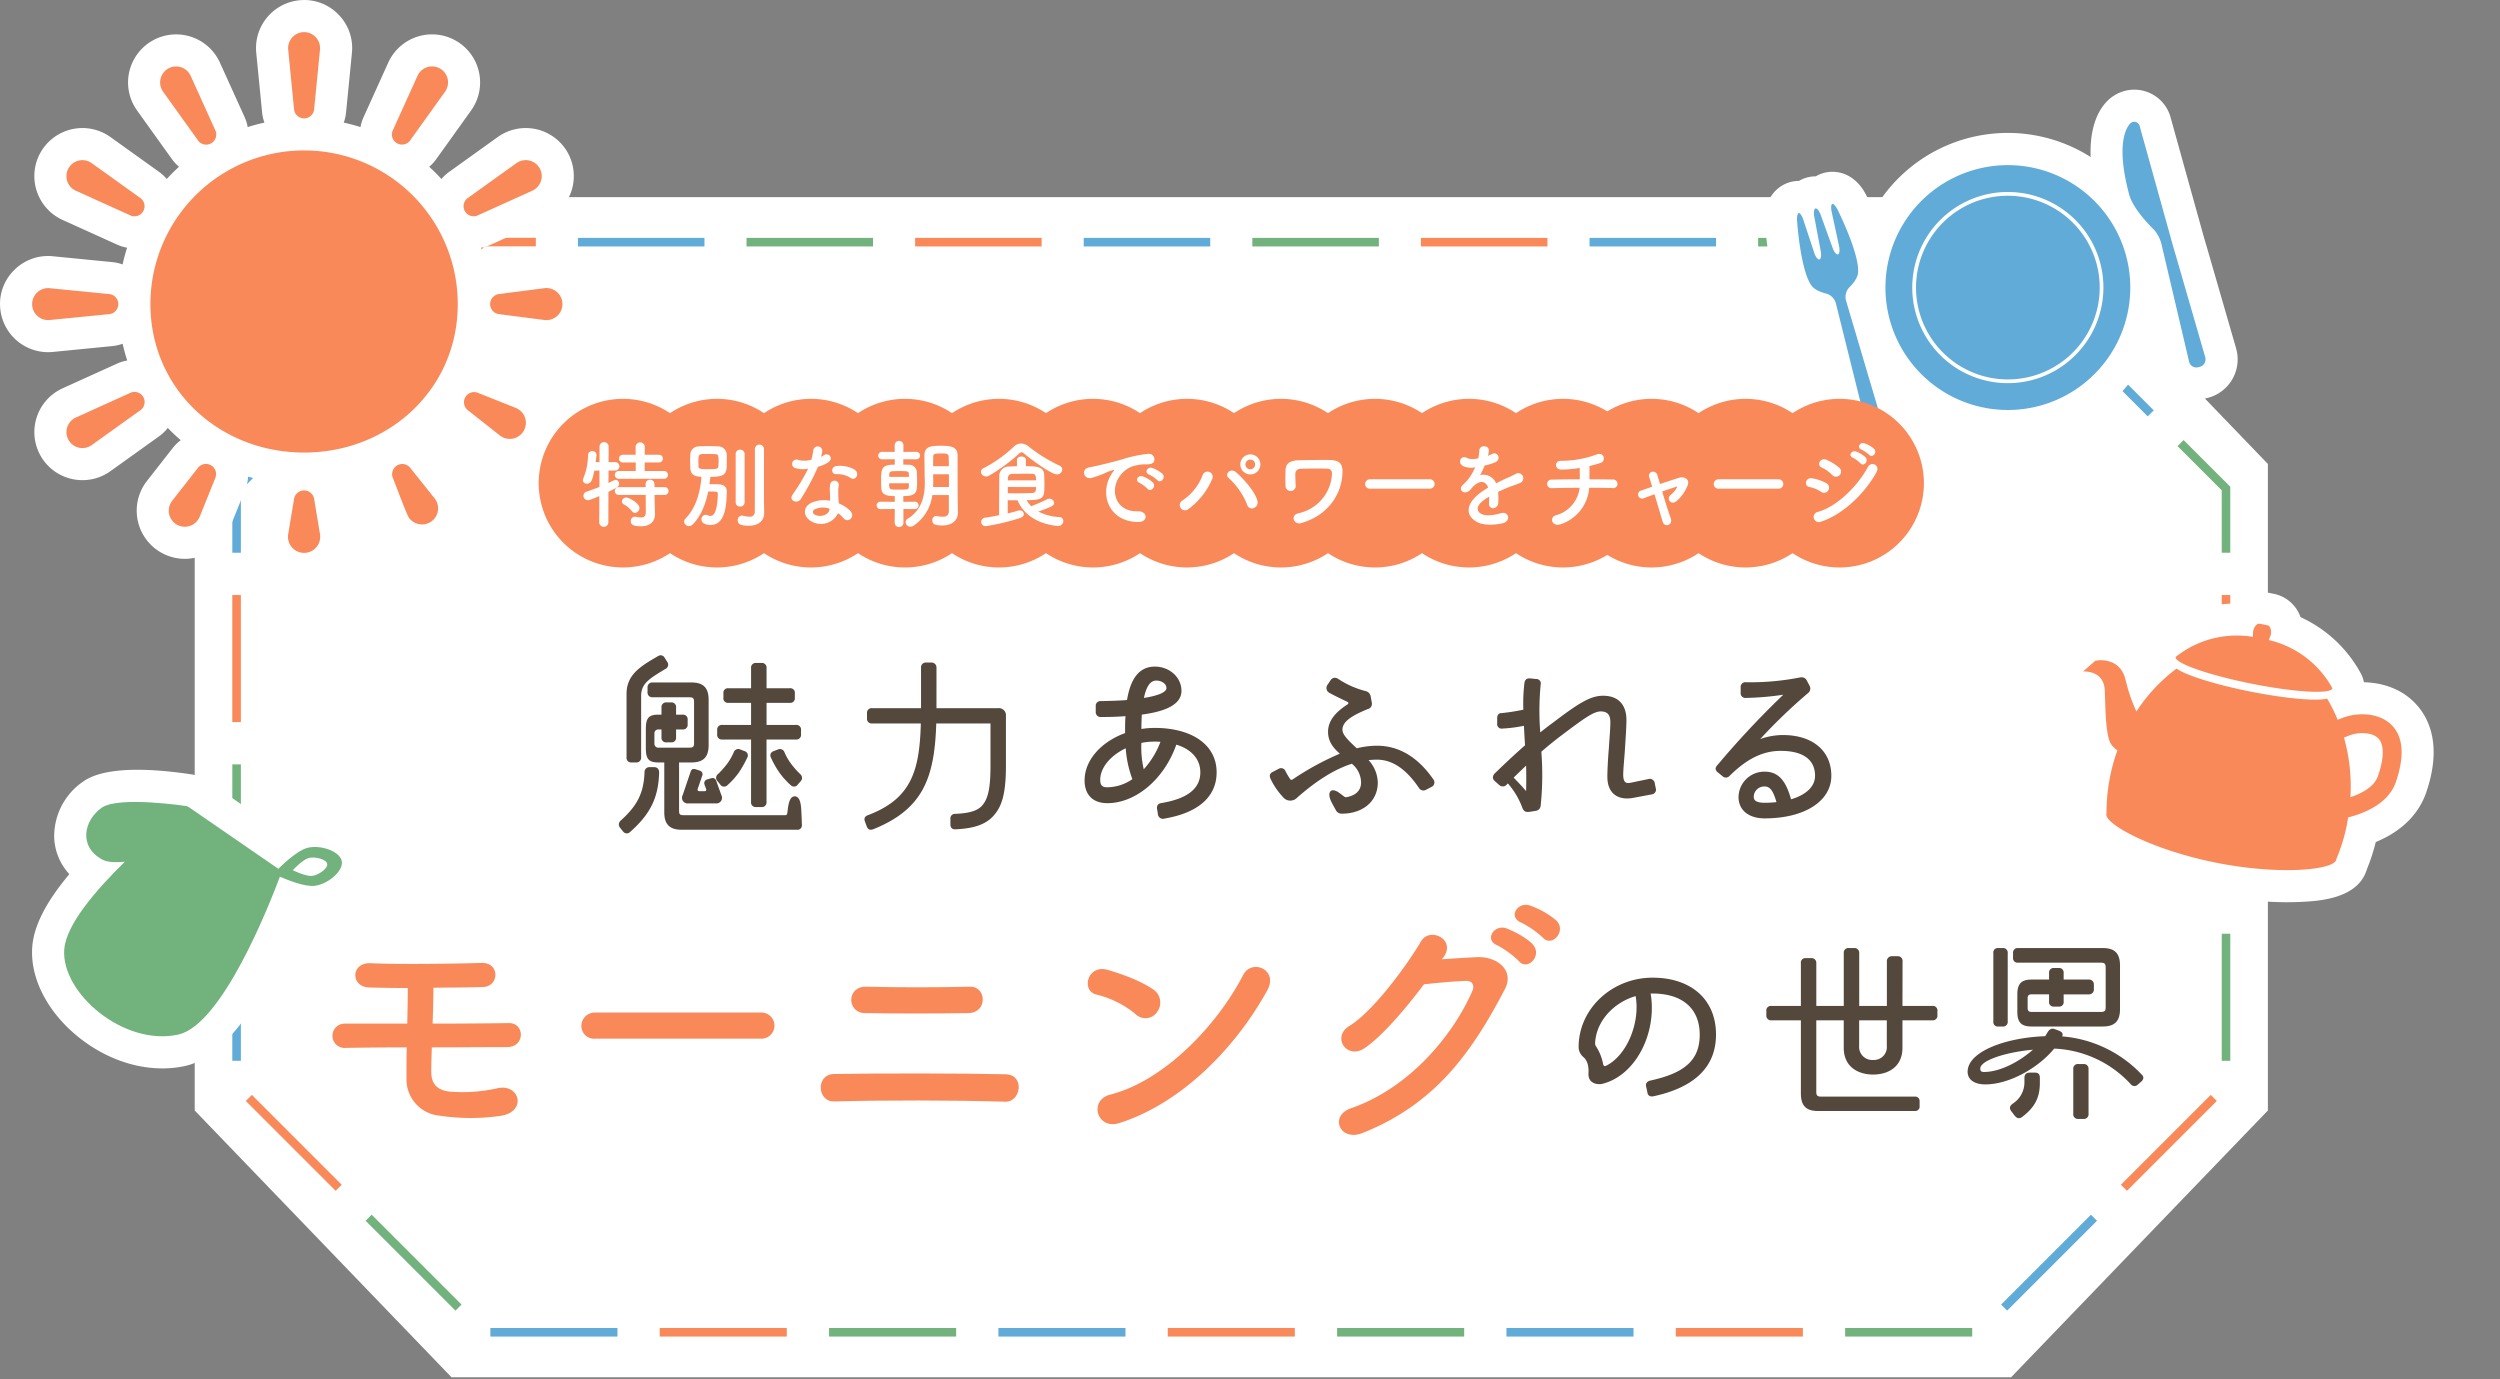 <svg id="top_title" xmlns="http://www.w3.org/2000/svg" xmlns:xlink="http://www.w3.org/1999/xlink" width="678" height="374" viewBox="0 0 678 374">
  <rect x="0" y="0" width="678" height="374" fill="#808080" stroke="none"/>
  <defs>
    <clipPath id="clip-path">
      <rect id="Rectangle_6175" data-name="Rectangle 6175" width="678" height="374" fill="#fff" stroke="#707070" stroke-width="1"/>
    </clipPath>
    <clipPath id="clip-path-2">
      <rect id="Rectangle_6173" data-name="Rectangle 6173" width="660" height="373.52" fill="none"/>
    </clipPath>
  </defs>
  <g id="Mask_Group_2134" data-name="Mask Group 2134" clip-path="url(#clip-path)">
    <path id="Path_27386" data-name="Path 27386" d="M115.121,46.04,45.471,118.4V293.738l69.65,72.355H538.065l69.65-72.355V118.4L538.065,46.04Z" transform="translate(7.335 7.427)" fill="#fff"/>
    <path id="Path_27387" data-name="Path 27387" d="M523.089,133.383h-2.323V116.444l-11.978-11.977,1.643-1.642,12.657,12.657Z" transform="translate(81.764 16.526)" fill="#72b27c"/>
    <rect id="Rectangle_6144" data-name="Rectangle 6144" width="34.31" height="2.322" transform="translate(83.748 111.282) rotate(-45)" fill="#72b27c"/>
    <rect id="Rectangle_6145" data-name="Rectangle 6145" width="2.322" height="34.31" transform="translate(558.205 88.662) rotate(-45)" fill="#61abd8"/>
    <path id="Path_27388" data-name="Path 27388" d="M477.81,71.658,464.028,57.875H450.17V55.553h14.82l14.463,14.463Z" transform="translate(72.361 8.93)" fill="#f98958"/>
    <path id="Path_27389" data-name="Path 27389" d="M101.611,71.658l-1.642-1.642,14.463-14.463h14.818v2.323H115.394Z" transform="translate(16.069 8.93)" fill="#f98958"/>
    <rect id="Rectangle_6146" data-name="Rectangle 6146" width="34.31" height="2.323" transform="translate(476.806 64.515)" fill="#72b27c"/>
    <rect id="Rectangle_6147" data-name="Rectangle 6147" width="34.31" height="2.323" transform="translate(431.082 64.515)" fill="#61abd8"/>
    <rect id="Rectangle_6148" data-name="Rectangle 6148" width="34.31" height="2.323" transform="translate(385.357 64.515)" fill="#f98958"/>
    <rect id="Rectangle_6149" data-name="Rectangle 6149" width="34.31" height="2.323" transform="translate(339.633 64.515)" fill="#72b27c"/>
    <rect id="Rectangle_6150" data-name="Rectangle 6150" width="34.31" height="2.323" transform="translate(293.908 64.515)" fill="#61abd8"/>
    <rect id="Rectangle_6151" data-name="Rectangle 6151" width="34.31" height="2.323" transform="translate(248.185 64.515)" fill="#f98958"/>
    <rect id="Rectangle_6152" data-name="Rectangle 6152" width="34.31" height="2.323" transform="translate(202.46 64.515)" fill="#72b27c"/>
    <rect id="Rectangle_6153" data-name="Rectangle 6153" width="34.31" height="2.323" transform="translate(156.737 64.515)" fill="#61abd8"/>
    <path id="Path_27390" data-name="Path 27390" d="M56.574,133.383H54.251v-17.9l12.658-12.657,1.642,1.642L56.574,116.444Z" transform="translate(8.752 16.526)" fill="#61abd8"/>
    <rect id="Rectangle_6154" data-name="Rectangle 6154" width="34.463" height="2.323" transform="translate(500.4 360.151)" fill="#72b27c"/>
    <rect id="Rectangle_6155" data-name="Rectangle 6155" width="34.462" height="2.323" transform="translate(454.474 360.151)" fill="#f98958"/>
    <rect id="Rectangle_6156" data-name="Rectangle 6156" width="34.462" height="2.323" transform="translate(408.547 360.151)" fill="#61abd8"/>
    <rect id="Rectangle_6157" data-name="Rectangle 6157" width="34.462" height="2.323" transform="translate(362.622 360.151)" fill="#72b27c"/>
    <rect id="Rectangle_6158" data-name="Rectangle 6158" width="34.462" height="2.323" transform="translate(316.696 360.151)" fill="#f98958"/>
    <rect id="Rectangle_6159" data-name="Rectangle 6159" width="34.462" height="2.323" transform="translate(270.769 360.151)" fill="#61abd8"/>
    <rect id="Rectangle_6160" data-name="Rectangle 6160" width="34.462" height="2.323" transform="translate(224.842 360.151)" fill="#72b27c"/>
    <rect id="Rectangle_6161" data-name="Rectangle 6161" width="34.462" height="2.323" transform="translate(178.915 360.151)" fill="#f98958"/>
    <rect id="Rectangle_6162" data-name="Rectangle 6162" width="34.462" height="2.323" transform="translate(132.989 360.151)" fill="#61abd8"/>
    <rect id="Rectangle_6163" data-name="Rectangle 6163" width="34.462" height="2.322" transform="matrix(0.707, -0.707, 0.707, 0.707, 542.693, 353.794)" fill="#61abd8"/>
    <rect id="Rectangle_6164" data-name="Rectangle 6164" width="2.322" height="34.462" transform="translate(99.153 331.068) rotate(-45)" fill="#72b27c"/>
    <rect id="Rectangle_6165" data-name="Rectangle 6165" width="34.462" height="2.322" transform="translate(575.184 321.303) rotate(-45)" fill="#f98958"/>
    <rect id="Rectangle_6166" data-name="Rectangle 6166" width="2.322" height="34.462" transform="translate(66.662 298.577) rotate(-45)" fill="#f98958"/>
    <rect id="Rectangle_6167" data-name="Rectangle 6167" width="2.323" height="34.462" transform="translate(602.531 253.226)" fill="#72b27c"/>
    <rect id="Rectangle_6168" data-name="Rectangle 6168" width="2.323" height="34.462" transform="translate(63.003 253.226)" fill="#61abd8"/>
    <rect id="Rectangle_6169" data-name="Rectangle 6169" width="2.323" height="34.462" transform="translate(602.531 207.3)" fill="#61abd8"/>
    <rect id="Rectangle_6170" data-name="Rectangle 6170" width="2.323" height="34.462" transform="translate(63.003 207.3)" fill="#72b27c"/>
    <rect id="Rectangle_6171" data-name="Rectangle 6171" width="2.323" height="34.462" transform="translate(602.531 161.374)" fill="#f98958"/>
    <rect id="Rectangle_6172" data-name="Rectangle 6172" width="2.323" height="34.462" transform="translate(63.003 161.374)" fill="#f98958"/>
    <g id="Group_6168" data-name="Group 6168">
      <g id="Group_6167" data-name="Group 6167" clip-path="url(#clip-path-2)">
        <path id="Path_27391" data-name="Path 27391" d="M154.174,183.441c.872,0,1.4.582,1.337,1.627-.233,6.686-2.383,11.1-7.848,15.928a1.328,1.328,0,0,1-.93.407,1.306,1.306,0,0,1-1.046-.582l-.757-.931a1.544,1.544,0,0,1-.348-.929,1.507,1.507,0,0,1,.523-1.047c4.534-4.07,6.219-7.5,6.452-13.08a1.313,1.313,0,0,1,1.4-1.4Zm-6.161-1.278a1.242,1.242,0,0,1-1.338-1.4V163.56c0-5.232,3.838-7.5,8.43-10.173a1.737,1.737,0,0,1,.814-.29,1.258,1.258,0,0,1,1.105.7l.7,1.1a1.287,1.287,0,0,1-.524,1.919c-4.36,2.615-6.568,3.952-6.568,7.324v16.625a1.285,1.285,0,0,1-1.4,1.4Zm46.214,16.974a1.181,1.181,0,0,1-1.337,1.279H161.673c-3.313,0-4.766-1.453-4.766-4.767V182.163h-1.629c-2.789,0-3.371-1.163-3.371-3.954v-5.057c0-2.789.582-3.952,3.371-3.952h.872V167.28a1.258,1.258,0,0,1,1.4-1.4h1.22a1.241,1.241,0,0,1,1.337,1.4V169.2h1.8a1.242,1.242,0,0,1,1.338,1.4v1.22a1.242,1.242,0,0,1-1.338,1.4h-1.8v2.151a1.2,1.2,0,0,1-1.337,1.337h-1.22a1.217,1.217,0,0,1-1.4-1.337V173.21h-.872a1.042,1.042,0,0,0-1.046,1.046v2.85a1.042,1.042,0,0,0,1.046,1.046h8.371c1.105,0,1.337-.232,1.337-1.337V165.769c0-1.046-.29-1.279-1.337-1.279h-9.882a1.283,1.283,0,0,1-1.4-1.4v-1.22a1.284,1.284,0,0,1,1.4-1.4H164.23c3.314,0,4.709,1.453,4.709,4.766V177.4c0,3.314-1.4,4.767-4.709,4.767h-3.313v12.962c0,1.105.174,1.337,1.279,1.337h27.554c.29,0,.464-.232.522-.582l.117-.93c.29-2.383.814-3.6,1.918-3.6s1.627,1.337,1.745,3.6c.115,1.918.174,3.894.174,4.186m-26.391-10.929a1.055,1.055,0,0,1,.756-1.453l.988-.29a1.033,1.033,0,0,1,1.4.638l1.4,3.894a1.536,1.536,0,0,1-1.569,2.267h-7.324A1.536,1.536,0,0,1,161.905,191l2.152-6.335c.232-.7.7-.872,1.394-.64l1.047.348a1.008,1.008,0,0,1,.7,1.4l-1.221,3.545c-.116.407.058.64.465.64h1.337c.407,0,.64-.232.464-.64Zm3.488-.989a1.276,1.276,0,0,1,.174-1.918,23.607,23.607,0,0,0,2.557-2.907,16.341,16.341,0,0,0,1.685-2.965,1.308,1.308,0,0,1,1.861-.756l1.046.406a1.209,1.209,0,0,1,.757,1.8,29.989,29.989,0,0,1-2.267,4.01,21.055,21.055,0,0,1-3.082,3.43,1.263,1.263,0,0,1-1.977-.174Zm9.126-11.277h-7.79a1.258,1.258,0,0,1-1.4-1.4v-1.162a1.258,1.258,0,0,1,1.4-1.4h7.79V166h-6.163a1.216,1.216,0,0,1-1.336-1.4v-1.163a1.216,1.216,0,0,1,1.336-1.4h6.163v-5.465a1.256,1.256,0,0,1,1.4-1.394h1.394a1.257,1.257,0,0,1,1.4,1.394v5.465h6.279a1.233,1.233,0,0,1,1.394,1.4v1.163a1.233,1.233,0,0,1-1.394,1.4h-6.279v5.986H192.6a1.257,1.257,0,0,1,1.394,1.4v1.162a1.257,1.257,0,0,1-1.394,1.4h-7.964v16.916a1.258,1.258,0,0,1-1.4,1.4h-1.394a1.257,1.257,0,0,1-1.4-1.4Zm13.835,10.405a1.4,1.4,0,0,1-.349.872l-.814.931a1.238,1.238,0,0,1-1.918.174,21.055,21.055,0,0,1-3.082-3.43,24.637,24.637,0,0,1-2.267-4.01,1.208,1.208,0,0,1,.757-1.8l1.046-.406a1.308,1.308,0,0,1,1.861.756,16.34,16.34,0,0,0,1.685,2.965,23.607,23.607,0,0,0,2.557,2.907,1.5,1.5,0,0,1,.523,1.046" transform="translate(23.244 24.613)" fill="#54473b"/>
        <path id="Path_27392" data-name="Path 27392" d="M221.5,167.182h16.626a1.927,1.927,0,0,1,2.209,2.151v13.544c0,6.453-.814,10.289-2.849,12.847-2.092,2.79-5.406,4.068-10.871,4.3-.872,0-1.336-.406-1.336-1.394v-1.4a1.24,1.24,0,0,1,1.336-1.4c4.128-.174,6.337-.93,7.558-2.615,1.394-1.8,1.976-4.709,1.976-10.348V171.31H221.444c-.464,14.648-3.488,23.251-17.148,28.715a2.066,2.066,0,0,1-.64.117c-.524,0-.872-.349-1.1-.989l-.467-1.278a1.28,1.28,0,0,1-.115-.582c0-.582.406-.93,1.1-1.163,11.626-4.476,13.835-11.974,14.185-24.821h-13.2a1.242,1.242,0,0,1-1.4-1.337v-1.4a1.258,1.258,0,0,1,1.4-1.4h13.254V156.2a1.282,1.282,0,0,1,1.4-1.4h1.336a1.328,1.328,0,0,1,1.453,1.4Z" transform="translate(32.471 24.887)" fill="#54473b"/>
        <path id="Path_27393" data-name="Path 27393" d="M289.21,184.409c0,6.8-5.232,10.987-13.893,12.5a3.071,3.071,0,0,1-.757.116,1.374,1.374,0,0,1-1.278-1.279l-.232-1.453c-.117-.872.29-1.453,1.336-1.569,7.092-1.221,10.406-4.012,10.406-8.313,0-3.429-2.267-6.219-6.511-7.5-3.314,9.417-11.045,15.87-18.717,15.87-3.955,0-6.163-2.326-6.163-6.163,0-5.58,4.592-10.521,10.987-12.846v-.756c0-1.279,0-2.558.115-3.837-2.092.175-4.243.233-6.568.233a1.321,1.321,0,0,1-1.512-1.4v-1.511a1.276,1.276,0,0,1,1.453-1.4c2.5-.058,4.883-.116,7.034-.291.873-5.346,3.023-9.068,7.558-9.068,3.952,0,7.208,2.907,7.208,6.569s-4.186,5.581-10.755,6.453c-.058,1.279-.117,2.557-.117,3.894a23.713,23.713,0,0,1,3.546-.29c10.289,0,16.859,4.65,16.859,12.033m-29.646,4.07a12.127,12.127,0,0,0,6.8-2.209,29.147,29.147,0,0,1-1.8-8.37c-4.07,1.918-6.918,5.23-6.918,8.544,0,1.511.523,2.035,1.92,2.035m14.414-12.324a15.242,15.242,0,0,0-1.627-.058,17.844,17.844,0,0,0-3.546.349,26.359,26.359,0,0,0,.64,7.149,23.338,23.338,0,0,0,4.534-7.441M269.5,164.239c3.72-.582,6.1-1.511,6.1-2.674,0-1.22-1.4-2.035-2.732-2.035-1.8,0-2.79,1.919-3.371,4.709" transform="translate(40.739 25.04)" fill="#54473b"/>
        <path id="Path_27394" data-name="Path 27394" d="M341.31,186.781a1.3,1.3,0,0,1-.755,1.162l-1.453.756a1.417,1.417,0,0,1-1.977-.464c-3.256-4.825-6.976-7.673-11.394-7.673-.756,0-1.511.057-2.267.116a9.406,9.406,0,0,1,2.5,6.045c0,5.348-4.3,8.486-9.708,8.486a1.743,1.743,0,0,1-1.627-.872l-1.047-1.919c-.872-1.626-.988-2.789-.348-3.371.814-.524,1.919.232,2.673.814l.931.7a.767.767,0,0,0,.64.174c2.5-.464,3.952-1.8,3.952-4.01a6.687,6.687,0,0,0-2.5-5.057c-4.709,1.511-9.533,4.534-14.824,9.184a2.544,2.544,0,0,1-3.488.233,19.43,19.43,0,0,1-3.72-5.291,2.519,2.519,0,0,1-.232-.814c0-.464.291-.872.931-1.162l1.453-.756a1.3,1.3,0,0,1,1.918.7,22.23,22.23,0,0,0,1.163,1.977.485.485,0,0,0,.754.174,76.087,76.087,0,0,1,12.789-6.976c-1.743-1.511-3.2-3.255-3.2-5.929,0-3.2,2.325-5.522,5.29-7.441a.375.375,0,0,0-.058-.7c-1.511-.7-3.662-1.743-5-2.5a1.475,1.475,0,0,1-.348-2.151l.814-1.221a1.414,1.414,0,0,1,1.163-.64,1.722,1.722,0,0,1,.872.291,24.28,24.28,0,0,0,7.441,3.313,1.794,1.794,0,0,1,1.4,1.511l.29,1.627a1.455,1.455,0,0,1-1.1,1.745c-4.244,1.743-6.859,3.372-6.859,5.58,0,1.221,1.1,2.5,3.894,5.057a23.061,23.061,0,0,1,5.464-.7c5.987,0,11.161,3.139,15.289,9.127a1.315,1.315,0,0,1,.29.872" transform="translate(47.694 25.458)" fill="#54473b"/>
        <path id="Path_27395" data-name="Path 27395" d="M393.036,188.675a1.3,1.3,0,0,1-1.163,1.279l-4.941.93c-4.186.814-7.092-1.163-7.092-5.7,0-1.743.175-5.056.407-7.789.174-2.849.407-5.174.407-6.976,0-1.743-.525-2.965-2.616-2.965-1.976,0-4.709,2.035-10.813,6.627-1.685,1.279-3.488,2.732-5.29,4.3a80.76,80.76,0,0,1-.175,14.591,1.552,1.552,0,0,1-1.336,1.453l-1.918.29h-.349c-.582,0-1.1-.29-1.453-1.336a21.107,21.107,0,0,0-3.837-6.395l-.348.348a1.406,1.406,0,0,1-2.035.058l-1.163-1.046a1.3,1.3,0,0,1-.522-.989,1.567,1.567,0,0,1,.465-1.046c2.441-2.383,5.348-5.116,8.254-7.673-.117-1.745-.232-3.546-.291-5.29a37.931,37.931,0,0,1-5.813.755,1.212,1.212,0,0,1-1.453-1.336v-1.453c0-.815.349-1.4,1.163-1.4a53.633,53.633,0,0,0,5.93-.93,47.449,47.449,0,0,1,.29-7.208c.116-.814.523-1.279,1.337-1.279h.232l1.627.174a1.181,1.181,0,0,1,1.22,1.453,74.083,74.083,0,0,0-.115,13.021c1.1-.872,2.209-1.745,3.255-2.5,7.034-5.348,10.289-7.441,13.777-7.441,4.185,0,6.335,2.5,6.335,6.569,0,2.035-.232,5.116-.406,7.964-.174,2.732-.464,5.29-.464,6.86,0,1.918.58,2.5,1.976,2.208l4.766-.988a1.367,1.367,0,0,1,1.8,1.047c.29,1.511.349,1.685.349,1.8m-35.228-6.511c-1.162,1.105-2.325,2.209-3.371,3.256.988,1.046,2.209,2.267,3.371,3.661.059-2.324.059-4.592,0-6.917" transform="translate(56.076 25.483)" fill="#54473b"/>
        <path id="Path_27396" data-name="Path 27396" d="M432.219,184.936c0,6.975-7.381,11.568-18.078,11.568-4.244,0-7.092-2.151-7.092-5.813a7,7,0,0,1,7.092-6.86c3.72,0,5.755,2.442,7.149,7.5,4.128-1.221,6.512-3.488,6.512-6.395,0-4.128-2.965-6.743-9.3-6.743-4.941,0-9.243,2.209-13.835,6.743a1.344,1.344,0,0,1-1.977.116l-1.279-1.046a1.381,1.381,0,0,1-.582-.989,1.561,1.561,0,0,1,.467-.93,242.043,242.043,0,0,1,17.9-19.125,76.805,76.805,0,0,1-10.114.872,1.276,1.276,0,0,1-1.453-1.4v-1.453a1.276,1.276,0,0,1,1.453-1.4,69.45,69.45,0,0,0,14.533-1.279,1.638,1.638,0,0,1,.522-.057,1.5,1.5,0,0,1,1.4.814l.757,1.453a1.526,1.526,0,0,1-.349,1.976A146.829,146.829,0,0,0,412.92,175a18.336,18.336,0,0,1,6.163-1.1c8.138,0,13.136,4.36,13.136,11.045m-18.078,7.324a28.711,28.711,0,0,0,3.2-.174c-.93-3.2-1.8-4.244-3.2-4.244a2.846,2.846,0,0,0-2.966,2.849c0,1.046.931,1.569,2.966,1.569" transform="translate(64.44 25.442)" fill="#54473b"/>
        <path id="Path_27397" data-name="Path 27397" d="M81.3,248.02a3.3,3.3,0,1,1-.215-6.582H97.968c.072-3.577.143-6.8.143-9.658-4.149,0-7.869-.072-10.445-.143-5.15-.144-5.08-6.868.429-6.582,7.511.356,22.248.143,30.046-.072,5.008-.144,4.793,6.367.428,6.51-3.5.144-8.441.144-13.519.215,0,2.861-.073,6.224-.216,9.73,7.584,0,15.167-.071,20.676-.144,4.363-.071,4.507,6.51-.5,6.51-6.08,0-13.234.073-20.388.073-.072,2.289-.143,4.578-.143,6.652,0,3,1.359,5.008,5.15,5.365a43.483,43.483,0,0,0,12.806-.93c6.08-1.359,8.156,6.51.643,7.511a56.666,56.666,0,0,1-16.311-.071,9.876,9.876,0,0,1-9.013-10.159c0-2.861,0-5.651.071-8.369-6.08,0-11.875.071-16.525.143" transform="translate(12.484 36.17)" fill="#f98958"/>
        <path id="Path_27398" data-name="Path 27398" d="M139.624,243.653a3.445,3.445,0,0,1-3.792-3.434,3.649,3.649,0,0,1,3.792-3.649h44.926a3.543,3.543,0,1,1,0,7.083Z" transform="translate(21.837 38.033)" fill="#f98958"/>
        <path id="Path_27399" data-name="Path 27399" d="M195.38,261.65c-4.579.144-5.08-7.367,0-7.439,11.875-.215,34.409-.215,46.5.072,5.365.143,4.149,7.582-.071,7.439-13.665-.429-33.624-.429-46.428-.072m8.3-23.965c-4.865-.072-5.008-7.3.428-7.154,7.8.215,19.6.215,28.115,0,4.507-.143,4.865,7.011-.358,7.154-7.511.144-20.746.144-28.186,0" transform="translate(30.828 37.062)" fill="#f98958"/>
        <path id="Path_27400" data-name="Path 27400" d="M267.12,238.713a26.392,26.392,0,0,0-10.587-5.294c-4.291-1-2.5-8.228,2.934-6.725,3.79,1.074,9.156,3.005,12.59,5.438a4.23,4.23,0,0,1,.93,5.937,3.79,3.79,0,0,1-5.867.644m-4.434,29.545c-6.081,1.932-8.37-6.224-2.433-7.726,14.38-3.648,28.83-18.457,36.056-32.479,2.289-4.434,9.658-1.43,6.51,4.222-8.871,16.1-23.678,30.762-40.132,35.984" transform="translate(40.858 36.321)" fill="#f98958"/>
        <path id="Path_27401" data-name="Path 27401" d="M340.745,226.166c3.077-.214,6.582-.429,9.444-.572,5.508-.286,10.3,3.577,7.655,8.656-8.729,16.67-18.6,31.12-38.7,39.061-6.08,2.361-9.013-4.65-3.076-6.724,15.882-5.509,27.685-19.745,32.98-31.907.572-1.359,0-2.717-1.718-2.647-3,.072-8.226.572-11.445.93-4.865,6.439-11.16,13.95-16.1,17.313-4.793,3.219-9.013-3.005-4.15-6.009,6.868-4.222,16.168-17.313,19.459-22.964,2.36-4.007,9.514-.572,6.152,4.221Zm15.024-3.791c-3.648-1.5-.787-5.795,2.5-4.579,1.932.716,5.509,2.576,7.082,4.294,2.79,3-1.359,7.367-3.72,4.578a25.231,25.231,0,0,0-5.865-4.293m6.51-6.152c-3.648-1.431-1.073-5.724,2.29-4.65a22.809,22.809,0,0,1,7.225,4.078c2.861,2.861-1.216,7.367-3.648,4.65a26.05,26.05,0,0,0-5.867-4.078" transform="translate(50.292 33.987)" fill="#f98958"/>
        <path id="Path_27402" data-name="Path 27402" d="M406.084,243.883c0,8.6-5.638,14.241-16.858,16.683a1.8,1.8,0,0,1-.522.058,1.131,1.131,0,0,1-1.221-1.105l-.349-1.568c-.174-.873.232-1.4,1.163-1.629,9.3-2.034,13.371-5.522,13.371-12.439,0-7.151-4.768-11.162-12.789-11.162h-.524c1.8,10.522-3.952,22.323-13.254,24.53-1.511.232-3.778-.29-3.6-2.963.116-2.093-.406-3.488-1.337-4.3a3.55,3.55,0,0,1-1.336-2.731c0-10.464,9.126-18.835,20.055-18.835,10.347,0,17.206,5.813,17.206,15.464m-21.8-10.464c-5.987,1.743-10.755,6.859-10.987,12.789a1.346,1.346,0,0,0,.232.814,13.264,13.264,0,0,1,1.92,4.766c.115.522.347.756.814.522,5.58-2.731,9.3-11.567,8.021-18.892" transform="translate(59.295 36.722)" fill="#54473b"/>
        <path id="Path_27403" data-name="Path 27403" d="M449.6,237.2h8.08a1.232,1.232,0,0,1,1.4,1.4v1.1a1.257,1.257,0,0,1-1.4,1.4H449.6v7.441c0,5.174-3.836,7.266-7.964,7.266-4.068,0-7.963-2.093-7.963-7.266V241.1h-7.442v19.357c0,1.046.29,1.337,1.337,1.337h25.345a1.181,1.181,0,0,1,1.336,1.279v1.22a1.216,1.216,0,0,1-1.336,1.4H426.7c-3.256,0-4.65-1.453-4.65-4.767V241.1h-7.964a1.258,1.258,0,0,1-1.4-1.4v-1.1a1.233,1.233,0,0,1,1.4-1.4h7.964V225.636a1.215,1.215,0,0,1,1.336-1.4H424.9a1.268,1.268,0,0,1,1.337,1.4V237.2h7.442V222.9a1.257,1.257,0,0,1,1.4-1.4h1.394a1.283,1.283,0,0,1,1.4,1.4v14.3h7.5V225.17a1.329,1.329,0,0,1,1.4-1.453h1.453a1.275,1.275,0,0,1,1.4,1.453Zm-4.244,3.894h-7.5v6.917a3.542,3.542,0,0,0,3.778,3.838,3.5,3.5,0,0,0,3.72-3.838Z" transform="translate(66.347 35.611)" fill="#54473b"/>
        <path id="Path_27404" data-name="Path 27404" d="M507.379,256.735a1.633,1.633,0,0,1-.582.988l-.93.815a1.274,1.274,0,0,1-1.919-.116,29.825,29.825,0,0,0-20.752-9.649c-4.418,5.348-12.266,9.708-18.719,9.708-2.731,0-4.766-1.163-4.766-3.43,0-5.349,9.941-9.242,21.044-9.649l.7-1.163c.523-.756,1.046-1.046,1.86-.756l1.1.407c.931.348,1.28.871.931,1.569a33.3,33.3,0,0,1,21.566,10.347,1.288,1.288,0,0,1,.465.93m-29.937-7.673c-7.615.7-14.3,2.965-14.3,5.116,0,.756.348.931,1.046.931,4.186,0,9.417-2.674,13.254-6.046m-9.417-6.279a1.215,1.215,0,0,1-1.336-1.4V222.9a1.215,1.215,0,0,1,1.336-1.4h1.163a1.257,1.257,0,0,1,1.4,1.4v18.485a1.257,1.257,0,0,1-1.4,1.4Zm9.941,12.5c.872,0,1.337.349,1.337,1.453v1.337c0,3.72-1.163,6.511-4.825,9.243-.756.58-1.453.348-2.035-.406l-.93-1.221c-.523-.757-.407-1.338.407-1.977a6.85,6.85,0,0,0,3.2-5.639v-1.337c0-1.1.64-1.453,1.511-1.453Zm-4.592-29.82a1.2,1.2,0,0,1-1.337-1.337V222.9a1.241,1.241,0,0,1,1.337-1.4h22.961c3.313,0,4.708,1.453,4.708,4.767v11.742c0,3.313-1.4,4.766-4.708,4.766h-19.3c-2.732,0-3.838-1.1-3.838-3.952v-4.825c0-2.789,1.105-3.952,3.838-3.952H481.8v-1.8a1.224,1.224,0,0,1,1.337-1.338h1.278a1.225,1.225,0,0,1,1.338,1.338v1.8h6.8a1.3,1.3,0,0,1,1.4,1.337v1.278a1.313,1.313,0,0,1-1.4,1.4h-6.8v1.918a1.216,1.216,0,0,1-1.338,1.4h-1.278a1.216,1.216,0,0,1-1.337-1.4v-1.918h-4.766c-.523,0-1.047.115-1.047,1.046v2.615c0,.988.523,1.105,1.047,1.105h18.717c1.163,0,1.4-.232,1.4-1.337V226.8c0-1.047-.29-1.337-1.4-1.337Zm17.73,27.5a1.241,1.241,0,0,1,1.4,1.337v12.091a1.275,1.275,0,0,1-1.4,1.453h-1.337a1.275,1.275,0,0,1-1.4-1.453V254.294a1.241,1.241,0,0,1,1.4-1.337Z" transform="translate(73.907 35.611)" fill="#54473b"/>
        <path id="Path_27405" data-name="Path 27405" d="M430.957,49.416c-.5-1.07-1.2-1.871-1.539-1.777s-.406,1.113-.144,2.268l1.969,9.12c.263,1.154.131,2.193-.293,2.309s-1.084-.707-1.467-1.827l-3.176-8.8c-.383-1.12-1.033-1.944-1.444-1.833s-.553,1.153-.315,2.312l1.723,9.193c.237,1.16.085,2.2-.339,2.318s-1.064-.713-1.423-1.841L421.583,52c-.36-1.128-.933-1.974-1.275-1.882s-.534,1.134-.425,2.312c0,0,.916,13.353,3.925,17.41,1.109,1.5,3.941,2.117,3.941,2.117a3.8,3.8,0,0,1,2.619,2.55l9.778,39.3a2.1,2.1,0,0,0,2.594,1.523l.407-.11a2.1,2.1,0,0,0,1.464-2.629l-11.5-38.83a3.8,3.8,0,0,1,.965-3.526s2.125-1.97,2.323-3.822c.535-5.023-5.444-17-5.444-17" transform="translate(67.499 7.658)" fill="#fff"/>
        <path id="Path_27406" data-name="Path 27406" d="M443.408,125.314a10.8,10.8,0,0,1-10.506-8.2l-9.079-36.5a14,14,0,0,1-5.8-4.383c-3.92-5.287-5.2-15.961-5.611-21.915-.586-6.875,3.3-10.434,6.815-11.393a8.924,8.924,0,0,1,2.358-.309,8.842,8.842,0,0,1,4.55-1.243h.016a8.847,8.847,0,0,1,2.187-.929c3.517-.96,8.671.135,11.654,6.363,2.662,5.341,6.973,15.19,6.275,21.732a14.017,14.017,0,0,1-2.778,6.723l10.678,36.063a10.806,10.806,0,0,1-7.522,13.5l-.421.115a10.744,10.744,0,0,1-2.814.374m-20.282-47.5,0,.013Zm-8.6-21.88.016.046Zm24.447-6.759.013.056-.013-.056" transform="translate(66.293 6.453)" fill="#fff"/>
        <path id="Path_27407" data-name="Path 27407" d="M516.875,94.9a2.086,2.086,0,0,0,1.452-2.626L510.493,65.18c-.344-1.134-.883-2.994-1.2-4.135L500.571,29.68a1.507,1.507,0,0,0-2.391-.918s-4.8,3.322-.458,19.479c1.126,4.193,6.8,9.581,6.8,9.581a9.248,9.248,0,0,1,1.91,3.684l7.518,31.962a2.015,2.015,0,0,0,2.524,1.54Z" transform="translate(79.726 4.576)" fill="#fff"/>
        <path id="Path_27408" data-name="Path 27408" d="M517.135,104.992a10.711,10.711,0,0,1-10.477-8.38l-7.478-31.789-.008-.017c-2.188-2.164-7.165-7.55-8.657-13.1-5.35-19.932.952-26.847,3.911-28.9.093-.064.187-.127.283-.188a10.2,10.2,0,0,1,15.453,5.937l8.72,31.36c.3,1.085.817,2.859,1.146,3.94l7.865,27.2a10.791,10.791,0,0,1-7.525,13.443l-.014,0-.408.11a10.7,10.7,0,0,1-2.81.375m-5.983-9.148c.015.053.029.107.045.159ZM499.112,64.522v0Z" transform="translate(78.524 3.369)" fill="#fff"/>
        <path id="Path_27409" data-name="Path 27409" d="M464.989,39.752A33.2,33.2,0,1,0,505.75,63.065a33.2,33.2,0,0,0-40.762-23.313M480.524,96.8a25.924,25.924,0,1,1,18.2-31.825,25.955,25.955,0,0,1-18.2,31.825" transform="translate(70.818 6.202)" fill="#fff"/>
        <path id="Path_27410" data-name="Path 27410" d="M474.93,114.91a41.928,41.928,0,1,1,11-1.478,41.985,41.985,0,0,1-11,1.478m-.016-59.134a17.22,17.22,0,1,0,16.619,12.7,17.221,17.221,0,0,0-16.619-12.7" transform="translate(69.613 4.995)" fill="#fff"/>
        <path id="Path_27411" data-name="Path 27411" d="M466.019,46.606A24.909,24.909,0,1,0,496.6,64.095a24.937,24.937,0,0,0-30.579-17.489" transform="translate(71.968 7.352)" fill="#fff"/>
        <path id="Path_27412" data-name="Path 27412" d="M473.738,105.473a33.656,33.656,0,1,1,8.865-1.193,33.454,33.454,0,0,1-8.865,1.193m.029-49.832a16.2,16.2,0,1,0,15.639,11.947,16.17,16.17,0,0,0-15.639-11.947" transform="translate(70.761 6.146)" fill="#fff"/>
        <path id="Path_27413" data-name="Path 27413" d="M430.957,49.416c-.5-1.07-1.2-1.871-1.539-1.777s-.406,1.113-.144,2.268l1.969,9.12c.263,1.154.131,2.193-.293,2.309s-1.084-.707-1.467-1.827l-3.176-8.8c-.383-1.12-1.033-1.944-1.444-1.833s-.553,1.153-.315,2.312l1.723,9.193c.237,1.16.085,2.2-.339,2.318s-1.064-.713-1.423-1.841L421.583,52c-.36-1.128-.933-1.974-1.275-1.882s-.534,1.134-.425,2.312c0,0,.916,13.353,3.925,17.41,1.109,1.5,3.941,2.117,3.941,2.117a3.8,3.8,0,0,1,2.619,2.55l9.778,39.3a2.1,2.1,0,0,0,2.594,1.523l.407-.11a2.1,2.1,0,0,0,1.464-2.629l-11.5-38.83a3.8,3.8,0,0,1,.965-3.526s2.125-1.97,2.323-3.822c.535-5.023-5.444-17-5.444-17" transform="translate(67.499 7.658)" fill="#61abd8"/>
        <path id="Path_27414" data-name="Path 27414" d="M516.875,94.9a2.086,2.086,0,0,0,1.452-2.626L510.493,65.18c-.344-1.134-.883-2.994-1.2-4.135L500.571,29.68a1.507,1.507,0,0,0-2.391-.918s-4.8,3.322-.458,19.479c1.126,4.193,6.8,9.581,6.8,9.581a9.248,9.248,0,0,1,1.91,3.684l7.518,31.962a2.015,2.015,0,0,0,2.524,1.54Z" transform="translate(79.726 4.576)" fill="#61abd8"/>
        <path id="Path_27415" data-name="Path 27415" d="M464.989,39.752A33.2,33.2,0,1,0,505.75,63.065a33.2,33.2,0,0,0-40.762-23.313M480.524,96.8a25.924,25.924,0,1,1,18.2-31.825,25.955,25.955,0,0,1-18.2,31.825" transform="translate(70.818 6.202)" fill="#61abd8"/>
        <path id="Path_27416" data-name="Path 27416" d="M466.019,46.606A24.909,24.909,0,1,0,496.6,64.095a24.937,24.937,0,0,0-30.579-17.489" transform="translate(71.968 7.352)" fill="#61abd8"/>
        <path id="Path_27417" data-name="Path 27417" d="M570.721,172.221c-2.915-3.322-7.8-3.728-11.4-3a18.913,18.913,0,0,0-3.574,1.2,46.142,46.142,0,0,0-2.76-5.561c-.038-.065-.084-.131-.128-.2-2.838.731-11.169.016-20.828-1.911s-17.627-4.467-19.967-6.231c-.066.044-.132.088-.194.133a45.635,45.635,0,0,0-10.721,11.506,43.539,43.539,0,0,1-2.7-7.667c-.215-.752-.364-1.5-.633-2.175-1.677-4.2-5.98-4.3-7.8-3.916l-3.342,2.919c.031,0,5.518-.462,5.878,4.859.216,3.189.065,11.883,1.63,14.666a6.044,6.044,0,0,0,1.817,1.841,50.228,50.228,0,0,0-2.958,17.026l.028,0a.812.812,0,0,0-.066.2c-.54,2.794,12.52,9.832,29.768,13.247,17.237,3.467,32,1.981,32.573-.806a.9.9,0,0,0,.014-.209l.028.006a47.067,47.067,0,0,0,3.189-11.263c4.94-1.269,11.006-3.952,12.941-9.6,2.317-6.763,2.051-11.833-.789-15.071m-4.048,13.414c-.98,2.859-4.166,4.67-7.494,5.771a48.1,48.1,0,0,0-1.738-16.14,14.887,14.887,0,0,1,2.889-1.033c1.689-.341,4.967-.439,6.546,1.36,1.5,1.711,1.429,5.278-.2,10.042" transform="translate(78.241 24.8)" fill="#fff"/>
        <path id="Path_27418" data-name="Path 27418" d="M543.2,221.1a108.556,108.556,0,0,1-20.943-2.192,103.958,103.958,0,0,1-23.565-7.523c-4.274-2.024-14.1-6.678-13.165-15.062a58.549,58.549,0,0,1,1.993-14.52c-1.818-3.641-2.145-8.753-2.342-14.994a8.706,8.706,0,0,1-3.028-14.832l3.342-2.92a8.689,8.689,0,0,1,3.934-1.963c5.273-1.11,11.963.388,15.871,5.864q1.226-1.048,2.52-2.029c.194-.145.359-.262.527-.375a8.785,8.785,0,0,1,10.026.124c1.232.71,6.946,2.826,16.571,4.746s15.712,2.164,17.121,1.978a8.7,8.7,0,0,1,9.286,3.7q.136.2.258.4c5.589-.441,12.3.974,16.869,6.181h0c3.471,3.956,6.719,11.268,2.479,23.634-1.492,4.356-5.091,9.9-13.681,13.452a53.894,53.894,0,0,1-2.414,7.4c-2.393,8.084-13.216,8.607-17.929,8.835-1.208.059-2.454.088-3.73.088m-40.159-27.073c3.408,2.015,11.266,5.558,22.625,7.806,11.371,2.288,20,2.034,23.914,1.48a44.53,44.53,0,0,0,1.607-6.618,8.635,8.635,0,0,1,.691-2.251,8.678,8.678,0,0,1-.18-2.338,39.335,39.335,0,0,0-1.411-13.223,8.754,8.754,0,0,1-.337-2.079,8.715,8.715,0,0,1-1.037-1.835c-.023-.055-.045-.109-.07-.164a135.454,135.454,0,0,1-34.183-6.822,37.092,37.092,0,0,0-5.01,6.14,8.71,8.71,0,0,1-4.094,3.343,8.687,8.687,0,0,1-.139,5.313,45.087,45.087,0,0,0-2.375,11.247m-.8,6.413-.006.012.006-.012m49.733-43.016-.078.02.078-.02m-33.532-6.7.071.052-.071-.052" transform="translate(77.035 23.593)" fill="#fff"/>
        <path id="Path_27419" data-name="Path 27419" d="M528.974,162c11.742,2.344,21.53,2.9,21.861,1.236a26.56,26.56,0,0,0-17.249-13.078l.511-1.349c.263-1.32-.112-2.507-.837-2.652l-1.081-.216-1.081-.215c-.725-.145-1.528.808-1.791,2.128l-.047,1.442a26.554,26.554,0,0,0-20.947,5.454c-.332,1.661,8.918,4.907,20.661,7.25" transform="translate(81.719 23.426)" fill="#fff"/>
        <path id="Path_27420" data-name="Path 27420" d="M547.69,174.118c-1.092,0-2.056-.055-2.788-.1a139.715,139.715,0,0,1-32.46-6.477c-3.606-1.265-13.184-4.627-11.458-13.285a8.711,8.711,0,0,1,2.725-4.781,35.246,35.246,0,0,1,21.207-8.017,9.684,9.684,0,0,1,9.093-3.062l2.16.431a9.7,9.7,0,0,1,7.224,6.318,35.238,35.238,0,0,1,16.5,15.545,8.7,8.7,0,0,1,.683,5.454c-1.4,7-8.284,7.971-12.891,7.971" transform="translate(80.509 22.22)" fill="#fff"/>
        <path id="Path_27421" data-name="Path 27421" d="M570.721,172.221c-2.915-3.322-7.8-3.728-11.4-3a18.913,18.913,0,0,0-3.574,1.2,46.142,46.142,0,0,0-2.76-5.561c-.038-.065-.084-.131-.128-.2-2.838.731-11.169.016-20.828-1.911s-17.627-4.467-19.967-6.231c-.066.044-.132.088-.194.133a45.635,45.635,0,0,0-10.721,11.506,43.539,43.539,0,0,1-2.7-7.667c-.215-.752-.364-1.5-.633-2.175-1.677-4.2-5.98-4.3-7.8-3.916l-3.342,2.919c.031,0,5.518-.462,5.878,4.859.216,3.189.065,11.883,1.63,14.666a6.044,6.044,0,0,0,1.817,1.841,50.228,50.228,0,0,0-2.958,17.026l.028,0a.812.812,0,0,0-.066.2c-.54,2.794,12.52,9.832,29.768,13.247,17.237,3.467,32,1.981,32.573-.806a.9.9,0,0,0,.014-.209l.028.006a47.067,47.067,0,0,0,3.189-11.263c4.94-1.269,11.006-3.952,12.941-9.6,2.317-6.763,2.051-11.833-.789-15.071m-4.048,13.414c-.98,2.859-4.166,4.67-7.494,5.771a48.1,48.1,0,0,0-1.738-16.14,14.887,14.887,0,0,1,2.889-1.033c1.689-.341,4.967-.439,6.546,1.36,1.5,1.711,1.429,5.278-.2,10.042" transform="translate(78.241 24.8)" fill="#f98958"/>
        <path id="Path_27422" data-name="Path 27422" d="M528.974,162c11.742,2.344,21.53,2.9,21.861,1.236a26.56,26.56,0,0,0-17.249-13.078l.511-1.349c.263-1.32-.112-2.507-.837-2.652l-1.081-.216-1.081-.215c-.725-.145-1.528.808-1.791,2.128l-.047,1.442a26.554,26.554,0,0,0-20.947,5.454c-.332,1.661,8.918,4.907,20.661,7.25" transform="translate(81.719 23.426)" fill="#f98958"/>
        <path id="Path_27423" data-name="Path 27423" d="M118.493,76.821c0,23.016-18.658,40.258-41.674,40.258S35.146,99.837,35.146,76.821a41.673,41.673,0,1,1,83.347,0" transform="translate(5.65 5.651)" fill="#fff"/>
        <path id="Path_27424" data-name="Path 27424" d="M78.026,126.99c-28.25,0-50.38-21.507-50.38-48.964a50.379,50.379,0,0,1,100.758,0c0,27.457-22.129,48.964-50.378,48.964m0-81.931A33.005,33.005,0,0,0,45.058,78.026c0,17.694,14.482,31.552,32.968,31.552s32.967-13.858,32.967-31.552A33,33,0,0,0,78.026,45.06" transform="translate(4.445 4.445)" fill="#fff"/>
        <path id="Path_27425" data-name="Path 27425" d="M68.928,28.434,67.337,12.268a4.332,4.332,0,1,1,8.622,0L74.367,28.434a2.732,2.732,0,0,1-5.438,0" transform="translate(10.822 1.207)" fill="#fff"/>
        <path id="Path_27426" data-name="Path 27426" d="M72.862,40.813q-.561,0-1.129-.056A11.463,11.463,0,0,1,61.47,30.495L59.879,14.329A13.038,13.038,0,0,1,71.577.075a12.852,12.852,0,0,1,10.479,3.75A12.932,12.932,0,0,1,85.82,14.412L84.238,30.495A11.457,11.457,0,0,1,72.862,40.813M68.5,12.622c0,.026-.006.051-.008.078Z" transform="translate(9.616 0)" fill="#fff"/>
        <path id="Path_27427" data-name="Path 27427" d="M47.686,35.583l-9.461-13.2a4.332,4.332,0,1,1,7.467-4.311l6.7,14.8a2.733,2.733,0,0,1-4.71,2.72" transform="translate(6.015 2.496)" fill="#fff"/>
        <path id="Path_27428" data-name="Path 27428" d="M51.133,46.632a11.461,11.461,0,0,1-9.322-4.778l-9.458-13.2a13.036,13.036,0,1,1,22.507-12.9l6.671,14.72a11.43,11.43,0,0,1-10.4,16.154M38.967,22.867l.033.072Z" transform="translate(4.809 1.29)" fill="#fff"/>
        <path id="Path_27429" data-name="Path 27429" d="M32.863,52.4l-14.8-6.7a4.332,4.332,0,1,1,4.311-7.467l13.2,9.461a2.733,2.733,0,0,1-2.72,4.71" transform="translate(2.495 6.015)" fill="#fff"/>
        <path id="Path_27430" data-name="Path 27430" d="M35.176,62.548a11.37,11.37,0,0,1-4.7-1.016l-14.8-6.7A13.053,13.053,0,0,1,9.185,37.572,13.048,13.048,0,0,1,28.721,32.4l13.139,9.414a11.435,11.435,0,0,1-6.684,20.731M18.513,46.507l.063.044Zm19.149-.835,0,0,0,0" transform="translate(1.29 4.809)" fill="#fff"/>
        <path id="Path_27431" data-name="Path 27431" d="M28.433,74.369,12.267,75.961a4.332,4.332,0,1,1,0-8.622l16.166,1.593a2.734,2.734,0,0,1,0,5.438" transform="translate(1.207 10.822)" fill="#fff"/>
        <path id="Path_27432" data-name="Path 27432" d="M13.025,85.894A13.043,13.043,0,0,1,.074,74.134,12.874,12.874,0,0,1,3.826,63.651a12.942,12.942,0,0,1,10.585-3.762l16.082,1.582.232.027A11.439,11.439,0,0,1,30.7,84.216l-.211.023L14.327,85.83c-.435.043-.871.064-1.3.064m-.4-8.686.078.008Z" transform="translate(0 9.616)" fill="#fff"/>
        <path id="Path_27433" data-name="Path 27433" d="M35.582,96.52l-13.2,9.461a4.332,4.332,0,1,1-4.311-7.467l14.8-6.7a2.733,2.733,0,0,1,2.72,4.71" transform="translate(2.496 14.721)" fill="#fff"/>
        <path id="Path_27434" data-name="Path 27434" d="M21.078,116.7a13.031,13.031,0,0,1-10.615-5.438,13.051,13.051,0,0,1,5.292-19.5l14.722-6.671a11.438,11.438,0,0,1,11.377,19.72l-13.2,9.458a12.971,12.971,0,0,1-7.576,2.434m1.858-9.081-.071.031c.024-.009.048-.021.071-.031m8.782-16.969h0Z" transform="translate(1.289 13.515)" fill="#fff"/>
        <path id="Path_27435" data-name="Path 27435" d="M52.07,112.158,47.821,122.7a4.354,4.354,0,1,1-7.467-4.311l7.005-8.951a2.749,2.749,0,0,1,4.71,2.72" transform="translate(6.34 17.424)" fill="#fff"/>
        <path id="Path_27436" data-name="Path 27436" d="M44.972,135.337A13.068,13.068,0,0,1,34.731,114.2l6.979-8.918.113-.14a11.455,11.455,0,0,1,19.584,11.338l-.056.142L57.1,127.159a13.083,13.083,0,0,1-12.13,8.178m3.374-10.289-.006.007.006-.007" transform="translate(5.135 16.22)" fill="#fff"/>
        <path id="Path_27437" data-name="Path 27437" d="M74.374,116.881l1.591,9.548a4.371,4.371,0,1,1-8.622,0l1.593-9.548a2.757,2.757,0,0,1,5.438,0" transform="translate(10.816 18.42)" fill="#fff"/>
        <path id="Path_27438" data-name="Path 27438" d="M72.839,141.438A13.115,13.115,0,0,1,59.97,126.154l1.583-9.5a11.462,11.462,0,0,1,22.611-.014l0,.014,1.593,9.548a13.093,13.093,0,0,1-10.67,15.035,12.812,12.812,0,0,1-2.25.2m-1.494-17.146c.176.046.356.085.537.115a5.946,5.946,0,0,0,2.486-.117,4.564,4.564,0,0,0-2.3-.2,4.349,4.349,0,0,0-.727.2m.648-.188h0" transform="translate(9.61 17.214)" fill="#fff"/>
        <path id="Path_27439" data-name="Path 27439" d="M96.512,109.436l6.62,8.283a4.36,4.36,0,0,1-6.813,5.444c-.456-.124-4.205-10.392-4.518-11.008a2.753,2.753,0,0,1,4.71-2.72" transform="translate(14.728 17.428)" fill="#fff"/>
        <path id="Path_27440" data-name="Path 27440" d="M100.955,134.714a13.416,13.416,0,0,1-1.474-.082,12.971,12.971,0,0,1-7.2-3.187c-2.3-1.685-3.536-4.912-6.362-12.305-.383-1-.692-1.817-.849-2.2-.084-.186-.161-.376-.232-.569a11.459,11.459,0,0,1,19.588-11.278c.03.037.06.075.092.113l6.62,8.283a13.069,13.069,0,0,1-10.182,21.226M85.092,116.988c.065.144.118.248.152.313-.053-.1-.1-.208-.152-.313m14.72-1.019c.136.037.27.077.4.121-.131-.043-.266-.084-.4-.121" transform="translate(13.524 16.223)" fill="#fff"/>
        <path id="Path_27441" data-name="Path 27441" d="M112.156,91.8l10.288,4.1a4.356,4.356,0,1,1-4.31,7.466l-8.7-6.858a2.751,2.751,0,0,1,2.72-4.71" transform="translate(17.425 14.727)" fill="#fff"/>
        <path id="Path_27442" data-name="Path 27442" d="M122.014,114.208a12.961,12.961,0,0,1-8.108-2.826c-.561-.443-8.656-6.829-8.656-6.829-.046-.036-.092-.073-.138-.11a11.456,11.456,0,0,1,11.334-19.575l.139.053,10.288,4.1a13.059,13.059,0,0,1-4.859,25.185m2.388-16.7c.127.109.257.224.388.345l.034-.041a4.609,4.609,0,0,0-.421-.3" transform="translate(16.221 13.522)" fill="#fff"/>
        <path id="Path_27443" data-name="Path 27443" d="M116.89,68.931l12.329-1.591a4.347,4.347,0,1,1,0,8.622L116.89,74.37a2.744,2.744,0,0,1,0-5.438" transform="translate(18.41 10.82)" fill="#fff"/>
        <path id="Path_27444" data-name="Path 27444" d="M130.976,85.912a12.513,12.513,0,0,1-1.775-.125l-12.221-1.576-.211-.03a11.449,11.449,0,0,1,.027-22.651c.062-.009.123-.019.185-.026l12.329-1.593a13.044,13.044,0,0,1,10.908,22.153,13.111,13.111,0,0,1-9.241,3.848m.462-17.392.1.013-.1-.013" transform="translate(17.204 9.614)" fill="#fff"/>
        <path id="Path_27445" data-name="Path 27445" d="M109.45,47.687l13.2-9.461a4.332,4.332,0,1,1,4.311,7.467l-14.8,6.7a2.733,2.733,0,0,1-2.72-4.71" transform="translate(17.413 6.015)" fill="#fff"/>
        <path id="Path_27446" data-name="Path 27446" d="M112.252,62.558a11.442,11.442,0,0,1-6.667-20.742l13.2-9.463a13.053,13.053,0,0,1,18.19,3,13.049,13.049,0,0,1-5.293,19.5l-14.72,6.671a11.407,11.407,0,0,1-4.715,1.026m3.481-6.594-.008.006,0,0,.012-.008m8.844-17-.072.033Z" transform="translate(16.208 4.81)" fill="#fff"/>
        <path id="Path_27447" data-name="Path 27447" d="M91.809,32.864l6.7-14.8a4.332,4.332,0,1,1,7.467,4.311l-9.461,13.2a2.733,2.733,0,0,1-4.71-2.72" transform="translate(14.721 2.495)" fill="#fff"/>
        <path id="Path_27448" data-name="Path 27448" d="M95.478,46.639A11.442,11.442,0,0,1,85.085,30.478l6.7-14.8a13.036,13.036,0,1,1,22.424,13.042L104.8,41.86a11.358,11.358,0,0,1-7.434,4.623,11.547,11.547,0,0,1-1.889.156m5.471-8.987,0,.012,0,.007.008-.019m-.84-19.138-.045.063Z" transform="translate(13.516 1.289)" fill="#fff"/>
        <path id="Path_27449" data-name="Path 27449" d="M118.493,76.821c0,23.016-18.658,40.258-41.674,40.258S35.146,99.837,35.146,76.821a41.673,41.673,0,1,1,83.347,0" transform="translate(5.65 5.651)" fill="#f98958"/>
        <path id="Path_27450" data-name="Path 27450" d="M68.928,28.434,67.337,12.268a4.332,4.332,0,1,1,8.622,0L74.367,28.434a2.732,2.732,0,0,1-5.438,0" transform="translate(10.822 1.207)" fill="#f98958"/>
        <path id="Path_27451" data-name="Path 27451" d="M47.686,35.583l-9.461-13.2a4.332,4.332,0,1,1,7.467-4.311l6.7,14.8a2.733,2.733,0,0,1-4.71,2.72" transform="translate(6.015 2.496)" fill="#f98958"/>
        <path id="Path_27452" data-name="Path 27452" d="M32.863,52.4l-14.8-6.7a4.332,4.332,0,1,1,4.311-7.467l13.2,9.461a2.733,2.733,0,0,1-2.72,4.71" transform="translate(2.495 6.015)" fill="#f98958"/>
        <path id="Path_27453" data-name="Path 27453" d="M28.433,74.369,12.267,75.961a4.332,4.332,0,1,1,0-8.622l16.166,1.593a2.734,2.734,0,0,1,0,5.438" transform="translate(1.207 10.822)" fill="#f98958"/>
        <path id="Path_27454" data-name="Path 27454" d="M35.582,96.52l-13.2,9.461a4.332,4.332,0,1,1-4.311-7.467l14.8-6.7a2.733,2.733,0,0,1,2.72,4.71" transform="translate(2.496 14.721)" fill="#f98958"/>
        <path id="Path_27455" data-name="Path 27455" d="M52.07,112.158,47.821,122.7a4.354,4.354,0,1,1-7.467-4.311l7.005-8.951a2.749,2.749,0,0,1,4.71,2.72" transform="translate(6.34 17.424)" fill="#f98958"/>
        <path id="Path_27456" data-name="Path 27456" d="M74.374,116.881l1.591,9.548a4.371,4.371,0,1,1-8.622,0l1.593-9.548a2.757,2.757,0,0,1,5.438,0" transform="translate(10.816 18.42)" fill="#f98958"/>
        <path id="Path_27457" data-name="Path 27457" d="M96.512,109.436l6.62,8.283a4.36,4.36,0,0,1-6.813,5.444c-.456-.124-4.205-10.392-4.518-11.008a2.753,2.753,0,0,1,4.71-2.72" transform="translate(14.728 17.428)" fill="#f98958"/>
        <path id="Path_27458" data-name="Path 27458" d="M112.156,91.8l10.288,4.1a4.356,4.356,0,1,1-4.31,7.466l-8.7-6.858a2.751,2.751,0,0,1,2.72-4.71" transform="translate(17.425 14.727)" fill="#f98958"/>
        <path id="Path_27459" data-name="Path 27459" d="M116.89,68.931l12.329-1.591a4.347,4.347,0,1,1,0,8.622L116.89,74.37a2.744,2.744,0,0,1,0-5.438" transform="translate(18.41 10.82)" fill="#f98958"/>
        <path id="Path_27460" data-name="Path 27460" d="M109.45,47.687l13.2-9.461a4.332,4.332,0,1,1,4.311,7.467l-14.8,6.7a2.733,2.733,0,0,1-2.72-4.71" transform="translate(17.413 6.015)" fill="#f98958"/>
        <path id="Path_27461" data-name="Path 27461" d="M91.809,32.864l6.7-14.8a4.332,4.332,0,1,1,7.467,4.311l-9.461,13.2a2.733,2.733,0,0,1-4.71-2.72" transform="translate(14.721 2.495)" fill="#f98958"/>
        <path id="Path_27462" data-name="Path 27462" d="M90.286,203.425c-.5-2.73-5.872-4.536-9.376-3.593-2.447.659-5.947,3.817-7.835,5.661L48.6,188.637s-.045.036-.132.1l-.027-.212s-18.6-2.844-23.243.392c-4.8,3.342-6.481,10.553.212,14.117,1.288.687,3.486.785,6.046.549-8.03,7.835-15.957,17.15-16.441,23.767-.867,11.876,16.163,26.334,30.91,23.109,11.929-2.611,24.8-35.41,27.565-42.822,2.427,1.051,6.8,2.741,9.314,2.485,3.61-.367,7.983-3.968,7.48-6.7m-8.085,4c-1.7.173-5.221-1.548-5.221-1.548s2.672-2.864,4.326-3.308,4.789.3,5.027,1.584-2.429,3.1-4.132,3.272" transform="translate(2.409 30.123)" fill="#fff"/>
        <path id="Path_27463" data-name="Path 27463" d="M42.8,260.834c-8.236,0-16.823-3.343-23.911-9.486C11.2,244.679,6.957,235.925,7.54,227.928c.416-5.694,3.659-12.114,10.06-19.774a15.463,15.463,0,0,1-4.094-9.6,17.99,17.99,0,0,1,7.922-15.565c6.2-4.318,19.485-3.392,29.536-1.854a8.677,8.677,0,0,1,3.721,1.506l.06.041,18.973,13.069a18.474,18.474,0,0,1,6.135-3.11A18.95,18.95,0,0,1,94.231,194.9a11.828,11.828,0,0,1,3.292,17.855A18.966,18.966,0,0,1,84.893,220a16.68,16.68,0,0,1-5.091-.313c-7.575,18.4-18.34,37.766-30.808,40.493a28.917,28.917,0,0,1-6.189.658M37.12,197.316a8.706,8.706,0,0,1,1.623,13.711C25.425,224.021,24.921,228.99,24.905,229.2c-.143,1.957,1.483,5.607,5.393,8.995,4.618,4,10.493,5.952,14.973,4.976,3.1-1.017,11.19-12.007,19.4-32.513L46.4,198.072c-3.179-.411-6.485-.671-9.28-.756" transform="translate(1.204 28.914)" fill="#fff"/>
        <path id="Path_27464" data-name="Path 27464" d="M90.286,203.425c-.5-2.73-5.872-4.536-9.376-3.593-2.447.659-5.947,3.817-7.835,5.661L48.6,188.637s-.045.036-.132.1l-.027-.212s-18.6-2.844-23.243.392c-4.8,3.342-6.481,10.553.212,14.117,1.288.687,3.486.785,6.046.549-8.03,7.835-15.957,17.15-16.441,23.767-.867,11.876,16.163,26.334,30.91,23.109,11.929-2.611,24.8-35.41,27.565-42.822,2.427,1.051,6.8,2.741,9.314,2.485,3.61-.367,7.983-3.968,7.48-6.7m-8.085,4c-1.7.173-5.221-1.548-5.221-1.548s2.672-2.864,4.326-3.308,4.789.3,5.027,1.584-2.429,3.1-4.132,3.272" transform="translate(2.409 30.123)" fill="#72b27c"/>
        <path id="Path_27465" data-name="Path 27465" d="M171.585,116.049a22.863,22.863,0,1,1-22.863-22.862,22.862,22.862,0,0,1,22.863,22.862" transform="translate(20.234 14.982)" fill="#f98958"/>
        <path id="Path_27466" data-name="Path 27466" d="M193.547,116.049a22.863,22.863,0,1,1-22.862-22.862,22.862,22.862,0,0,1,22.862,22.862" transform="translate(23.765 14.982)" fill="#f98958"/>
        <path id="Path_27467" data-name="Path 27467" d="M215.51,116.049a22.863,22.863,0,1,1-22.862-22.862,22.862,22.862,0,0,1,22.862,22.862" transform="translate(27.296 14.982)" fill="#f98958"/>
        <path id="Path_27468" data-name="Path 27468" d="M237.472,116.049A22.863,22.863,0,1,1,214.61,93.187a22.862,22.862,0,0,1,22.863,22.862" transform="translate(30.827 14.982)" fill="#f98958"/>
        <path id="Path_27469" data-name="Path 27469" d="M259.434,116.049a22.863,22.863,0,1,1-22.863-22.862,22.862,22.862,0,0,1,22.863,22.862" transform="translate(34.357 14.982)" fill="#f98958"/>
        <path id="Path_27470" data-name="Path 27470" d="M281.4,116.049a22.863,22.863,0,1,1-22.862-22.862A22.862,22.862,0,0,1,281.4,116.049" transform="translate(37.888 14.982)" fill="#f98958"/>
        <path id="Path_27471" data-name="Path 27471" d="M303.358,116.049A22.863,22.863,0,1,1,280.5,93.187a22.862,22.862,0,0,1,22.862,22.862" transform="translate(41.419 14.982)" fill="#f98958"/>
        <path id="Path_27472" data-name="Path 27472" d="M325.32,116.049a22.863,22.863,0,1,1-22.863-22.862,22.862,22.862,0,0,1,22.863,22.862" transform="translate(44.95 14.982)" fill="#f98958"/>
        <path id="Path_27473" data-name="Path 27473" d="M347.282,116.049A22.863,22.863,0,1,1,324.42,93.187a22.862,22.862,0,0,1,22.862,22.862" transform="translate(48.481 14.982)" fill="#f98958"/>
        <path id="Path_27474" data-name="Path 27474" d="M369.244,116.049a22.863,22.863,0,1,1-22.862-22.862,22.862,22.862,0,0,1,22.862,22.862" transform="translate(52.011 14.982)" fill="#f98958"/>
        <path id="Path_27475" data-name="Path 27475" d="M391.206,116.049a22.863,22.863,0,1,1-22.862-22.862,22.862,22.862,0,0,1,22.862,22.862" transform="translate(55.542 14.982)" fill="#f98958"/>
        <path id="Path_27476" data-name="Path 27476" d="M411.9,116.049a22.863,22.863,0,1,1-22.862-22.862A22.862,22.862,0,0,1,411.9,116.049" transform="translate(58.87 14.982)" fill="#f98958"/>
        <path id="Path_27477" data-name="Path 27477" d="M433.865,116.049A22.863,22.863,0,1,1,411,93.187a22.862,22.862,0,0,1,22.862,22.862" transform="translate(62.4 14.982)" fill="#f98958"/>
        <path id="Path_27478" data-name="Path 27478" d="M455.827,116.049a22.863,22.863,0,1,1-22.862-22.862,22.862,22.862,0,0,1,22.862,22.862" transform="translate(65.931 14.982)" fill="#f98958"/>
        <path id="Path_27479" data-name="Path 27479" d="M140.647,117.932c-2.216.953-2.679,1.109-3.066,1.109a1.2,1.2,0,0,1-1.239-1.212,1.148,1.148,0,0,1,.825-1.082c1.263-.439,2.423-.876,3.506-1.288V111l-1.393.051c-.463,2.294-.722,3.5-2.009,3.5a1,1,0,0,1-1.109-.9,1.4,1.4,0,0,1,.129-.49,17.04,17.04,0,0,0,1.29-6.391,1.074,1.074,0,0,1,1.16-1.031,1.056,1.056,0,0,1,1.133,1.031v.129c-.052.568-.154,1.185-.232,1.829H140.7v-4.277a1.24,1.24,0,0,1,2.475,0l-.026,4.277h1.8a1.134,1.134,0,0,1,.026,2.268h-1.829l-.027,3.4c1.649-.825,1.753-.876,1.959-.876a1.007,1.007,0,0,1,.927,1.056c0,.748-.283.9-2.887,2.216l-.024,8.376a1.245,1.245,0,0,1-2.475,0Zm5.335-4.69a1.065,1.065,0,0,1-1.134-1.057,1.05,1.05,0,0,1,1.134-1.056h4.535V108.81h-3.376a1.05,1.05,0,1,1,0-2.088h3.351V104.48a1.244,1.244,0,0,1,2.474,0v2.241h3.814a1.046,1.046,0,1,1,0,2.088H152.94v2.319h5.232a1.02,1.02,0,0,1,1.083,1.056,1.035,1.035,0,0,1-1.083,1.057Zm9.639,4.381.024,1.572.1,3.608v.1c0,1.417-.85,3.221-3.813,3.221-2.295,0-2.758-.566-2.758-1.391a1.144,1.144,0,0,1,1.133-1.212.978.978,0,0,1,.259.026,7.337,7.337,0,0,0,1.391.18c.773,0,1.29-.309,1.29-1.391l-.027-4.716h-7.241a1.065,1.065,0,0,1-1.134-1.057,1.05,1.05,0,0,1,1.134-1.056h7.241l-.024-.954a1.207,1.207,0,0,1,2.4,0l.027.954h2.706a1.02,1.02,0,0,1,1.082,1.056,1.034,1.034,0,0,1-1.082,1.057ZM149.461,122a6.928,6.928,0,0,0-2.139-1.8.885.885,0,0,1-.541-.8,1.149,1.149,0,0,1,1.186-1.083c.67,0,3.555,1.5,3.555,2.835a1.307,1.307,0,0,1-1.185,1.341,1.108,1.108,0,0,1-.876-.49" transform="translate(21.891 16.607)" fill="#fff"/>
        <path id="Path_27480" data-name="Path 27480" d="M162.117,125.57a1.421,1.421,0,0,1-.954.413,1.328,1.328,0,0,1-1.34-1.212,1.085,1.085,0,0,1,.361-.8c2.886-2.938,4.045-7.216,4.355-11.365-2.268,0-2.939-.954-3.016-2.294-.026-.593-.051-1.288-.051-1.959,0-.7.026-1.365.051-1.88a2.261,2.261,0,0,1,2.268-2.113c.876-.052,1.777-.078,2.654-.078s1.753.026,2.578.078a2.268,2.268,0,0,1,2.345,1.958c.051.541.051,1.262.051,1.984,0,3.4-.1,4.33-4.457,4.33-.051.644-.154,1.341-.258,2.01.49-.027.98-.027,1.417-.027,1.8,0,3.3.1,3.3,2.114v.129c-.129,3.685-.463,8.814-4.432,8.814-.566,0-2.448-.154-2.448-1.521a1.187,1.187,0,0,1,1.16-1.237,1.659,1.659,0,0,1,.722.181,1.135,1.135,0,0,0,.566.129c1.366,0,1.933-2.629,1.984-6.03,0-.593-.18-.593-2.6-.593-.7,3.428-2.01,6.8-4.252,8.968m3.891-19.148c-2.294,0-2.294,0-2.294,2.088,0,.49,0,.954.026,1.314.027.541.335.722,2.371.722,2.5,0,2.963-.026,3.016-.825.024-.36.051-.8.051-1.263,0-1.468-.051-1.984-.824-1.984-.7-.026-1.546-.052-2.346-.052m7.809,0a1.135,1.135,0,0,1,1.212-1.16,1.147,1.147,0,0,1,1.211,1.16v13.143a1.121,1.121,0,0,1-1.211,1.109,1.109,1.109,0,0,1-1.212-1.109Zm7.732,16.03v.051c0,1.546-1.032,3.377-4.175,3.377-2.5,0-2.989-.568-2.989-1.47a1.193,1.193,0,0,1,1.107-1.288,1.061,1.061,0,0,1,.283.026,8.878,8.878,0,0,0,1.753.284A1.279,1.279,0,0,0,179,122.04c.026-.954.026-8.118.026-12.912v-4.071a1.238,1.238,0,0,1,2.474,0v14.276Z" transform="translate(25.694 16.699)" fill="#fff"/>
        <path id="Path_27481" data-name="Path 27481" d="M186.037,110.2a1.179,1.179,0,1,1,.746-2.216,6.88,6.88,0,0,0,3.531-.078,16.471,16.471,0,0,0,.514-2.6,1.235,1.235,0,0,1,2.449.232,8.592,8.592,0,0,1-.361,1.572,7.818,7.818,0,0,0,.824-.438c1.161-.825,2.785.773,1.135,1.958a9.909,9.909,0,0,1-2.758,1.185,65.032,65.032,0,0,1-4.613,8.685c-.953,1.546-3.428.541-2.294-1.134a50.26,50.26,0,0,0,4.226-7.035,7.05,7.05,0,0,1-3.4-.129m4.432,14.51c-2.4-1.212-2.68-4-.027-5.181a8.435,8.435,0,0,1,4.948-.49v-.9c0-.644-.051-1.288-.077-1.933a7.679,7.679,0,0,1,.129-1.726,1.184,1.184,0,0,1,2.319.463,5.177,5.177,0,0,0-.154,1.211c0,.593,0,1.237.026,1.985.026.49.078,1.031.1,1.6a9.343,9.343,0,0,1,3.145,2.062c1.468,1.624-.62,3.453-1.856,1.958a7.431,7.431,0,0,0-1.47-1.34,5.162,5.162,0,0,1-7.086,2.294m.825-3.377a.783.783,0,0,0,.024,1.5c1.546.773,3.634.026,3.918-1.366.027-.077,0-.18.027-.258a5.168,5.168,0,0,0-3.969.129m5.746-9.509c-1.417.077-1.521-2.062.129-2.217a8.149,8.149,0,0,1,4.742.9c1.753,1.056.413,3.2-.85,2.4a6.621,6.621,0,0,0-4.021-1.082" transform="translate(29.729 16.766)" fill="#fff"/>
        <path id="Path_27482" data-name="Path 27482" d="M212.081,121.483v3.789a1.188,1.188,0,0,1-2.371,0l.026-3.789-3.814.026a1.033,1.033,0,0,1-1.107-1.005,1.017,1.017,0,0,1,1.107-1l3.814.026v-1.546c-2.345,0-3.555-.413-3.659-2.166-.027-.592-.052-1.287-.052-1.984,0-3.35.129-4.381,3.711-4.381v-1.47l-3.376.026a1.022,1.022,0,1,1,0-2.036l3.35.027v-1.882a1.188,1.188,0,0,1,2.371,0v1.882l3.4-.027a1.022,1.022,0,1,1,0,2.036l-3.428-.026v1.47c.619,0,1.134.026,1.417.026a2.106,2.106,0,0,1,2.243,1.882c.052.748.078,1.7.078,2.6,0,2.861,0,4.021-3.738,4.021v1.546l3.041-.026a1,1,0,0,1,1.107,1,1.017,1.017,0,0,1-1.107,1.005Zm1.494-8.71c0-.283-.026-.566-.026-.8-.052-.748-.335-.773-2.628-.773-2.475,0-2.629.051-2.681.979,0,.181-.024.387-.024.593Zm-5.359,1.727c0,1.726.024,1.726,2.37,1.726,2.628,0,2.938,0,2.963-.773,0-.283.026-.593.026-.953Zm16.183,3.2h-4.484a11.742,11.742,0,0,1-5.1,8.323,1.532,1.532,0,0,1-.825.259,1.307,1.307,0,0,1-1.314-1.237,1.141,1.141,0,0,1,.593-.954c4.1-2.5,4.613-6.777,4.613-9.741,0-.9-.051-1.7-.051-2.267,0-1.831-.052-3.326-.052-5.155,0-2.6,2.113-2.6,4.716-2.6,2.655,0,4.253.387,4.277,2.6v2.784c0,7.963.026,8.787.026,9.122l.052,3.633v.052c0,1.521-.979,3.428-4.253,3.428-1.957,0-2.679-.361-2.679-1.392a1.084,1.084,0,0,1,1.005-1.185.714.714,0,0,1,.231.026,8.648,8.648,0,0,0,1.546.181c.98,0,1.7-.335,1.7-1.5Zm.026-5.645h-4.277v.156c0,.514.024,1.107.024,1.752,0,.49-.024,1.005-.051,1.546h4.3Zm-.026-2.19c0-.927-.026-1.8-.052-2.577-.024-.67-.387-.876-1.829-.876-2.087,0-2.346.154-2.346.876-.024.8-.024,1.675-.024,2.577Z" transform="translate(32.927 16.56)" fill="#fff"/>
        <path id="Path_27483" data-name="Path 27483" d="M249.773,112c-1.571,0-7.654-4.561-8.89-5.669a1.037,1.037,0,0,0-.67-.334,1.019,1.019,0,0,0-.67.36,49.273,49.273,0,0,1-8.093,5.954,1.579,1.579,0,0,1-.851.232,1.352,1.352,0,0,1-1.416-1.237,1.164,1.164,0,0,1,.773-1.031,35.869,35.869,0,0,0,8.041-5.7,2.9,2.9,0,0,1,2.062-.953,3.481,3.481,0,0,1,2.241.953,42.036,42.036,0,0,0,8.169,5.025,1.2,1.2,0,0,1,.773,1.083,1.394,1.394,0,0,1-1.47,1.314m-13.322,7.01v3.557c1-.232,1.933-.464,2.706-.722a1.758,1.758,0,0,1,.489-.077,1.09,1.09,0,0,1,1.186,1.005c0,.387-.31.824-1.032,1.056a60.72,60.72,0,0,1-9.149,2.19,1.159,1.159,0,1,1-.2-2.294c1.236-.18,2.474-.412,3.659-.644,0-3.557.026-8.041.051-10.463a2.586,2.586,0,0,1,2.681-2.757c.746-.026,1.443-.078,2.113-.078v-1.7c0-.619.619-.927,1.211-.927.619,0,1.212.309,1.212.927v1.7c2.731,0,4.742.1,4.947,2.088.051.746.078,1.855.078,2.86,0,3.711-.18,4.252-4.82,4.252a7.676,7.676,0,0,0,1.237,1.649c1.083-.439,3.041-1.212,4.228-1.856a1.375,1.375,0,0,1,.67-.18,1.26,1.26,0,0,1,1.314,1.134c0,.67-.335.979-4.279,2.345a14.044,14.044,0,0,0,5.747,1.5,1.039,1.039,0,0,1,1.031,1.082,1.33,1.33,0,0,1-1.417,1.315c-.1,0-8.221-.259-11-6.959Zm7.68-5.412c0-1.109-.079-1.726-1.032-1.753-.618-.026-1.236-.026-1.907-.026-1.082,0-2.241.026-3.608.052-.722.024-1.056.463-1.083,1.236,0,.154-.026.335-.026.515Zm-7.655,1.829v1.675c.929.026,1.753.026,2.5.026,1.494,0,2.757-.026,4.175-.1.463-.026,1-.128,1-1.6Z" transform="translate(36.845 16.66)" fill="#fff"/>
        <path id="Path_27484" data-name="Path 27484" d="M260.351,112.181a8.824,8.824,0,0,1,.824-1.34c.411-.541.282-.515-.208-.361-1.933.619-1.493.619-3.247,1.288a24.335,24.335,0,0,1-2.319.773c-2.267.619-2.962-2.345-.9-2.784.54-.128,2.036-.412,2.859-.618,1.264-.31,3.531-.825,6.159-1.573a34.543,34.543,0,0,1,7.01-1.519,1.521,1.521,0,0,1,1.754,1.984c-.156.439-.723.953-2.526.851a10.924,10.924,0,0,0-3.814.721,7.493,7.493,0,0,0-3.326,3.016c-2.266,3.788-.54,9.2,5.233,8.994,2.7-.1,2.887,2.938.156,2.912-7.784-.026-10.463-7.164-7.654-12.345m7.936,1.7c-1.366-.593-.335-2.192.929-1.727a8.45,8.45,0,0,1,2.706,1.624c1.056,1.134-.542,2.784-1.444,1.727a9.794,9.794,0,0,0-2.19-1.624m2.6-2.243c-1.393-.541-.388-2.19.876-1.778a8.569,8.569,0,0,1,2.731,1.546c1.082,1.083-.439,2.784-1.365,1.753a9.08,9.08,0,0,0-2.243-1.521" transform="translate(40.718 17.048)" fill="#fff"/>
        <path id="Path_27485" data-name="Path 27485" d="M276.385,118.657a14.448,14.448,0,0,0,5.463-6.88,1.4,1.4,0,1,1,2.6,1.031,19.69,19.69,0,0,1-6.443,8.169,1.424,1.424,0,1,1-1.624-2.32m17.5,1.083a19.306,19.306,0,0,0-4.975-7.164c-1.236-1.056.49-2.912,2.036-1.546,2.243,1.985,5.129,5.308,5.747,7.68.517,1.984-2.189,3.041-2.808,1.031m.85-8.144a2.719,2.719,0,0,1,0-5.437,2.719,2.719,0,1,1,0,5.437m0-4.02a1.315,1.315,0,0,0,0,2.629,1.315,1.315,0,1,0,0-2.629" transform="translate(44.312 17.067)" fill="#fff"/>
        <path id="Path_27486" data-name="Path 27486" d="M302.611,123.7c-.232-.67.077-1.521,1.263-1.778a11.529,11.529,0,0,0,9.07-10.565c.052-1.031-.334-1.47-1.34-1.521-1.829-.1-5.927-.027-7.19.026a1.347,1.347,0,0,0-1.393,1.237c-.024.67.027,2.474.1,3.35a1.383,1.383,0,0,1-2.757.207c-.077-1.083-.052-3.738,0-4.511.078-1.392.773-2.551,3.66-2.6,2.113-.052,5.154-.1,8.066-.078,2.989.026,3.918,1.005,3.685,3.994-.413,5.644-4.072,11.082-11.16,13.118a1.585,1.585,0,0,1-2.009-.876" transform="translate(48.282 17.276)" fill="#fff"/>
        <path id="Path_27487" data-name="Path 27487" d="M320.305,114.526a1.241,1.241,0,0,1-1.366-1.236,1.315,1.315,0,0,1,1.366-1.315h16.183a1.276,1.276,0,1,1,0,2.551Z" transform="translate(51.275 18.002)" fill="#fff"/>
        <path id="Path_27488" data-name="Path 27488" d="M348.662,106.849a9.284,9.284,0,0,0,1.084-.463c1.416-.851,2.808,1.287.9,2.241a14.563,14.563,0,0,1-2.836.851,25.636,25.636,0,0,1-1.237,2.6,3.759,3.759,0,0,1,4.332,2.241c1.056-.541,2.137-1.082,3.143-1.521a19.588,19.588,0,0,0,2.01-.953,1.373,1.373,0,1,1,1.442,2.319c-.825.413-1.416.541-2.782,1.056-1.084.413-2.243.929-3.273,1.418a20.779,20.779,0,0,1,.051,2.835,1.522,1.522,0,0,1-1.365,1.6c-.645.026-1.237-.464-1.16-1.468.024-.542.052-1.134.052-1.675-.234.129-.464.258-.671.387-3.2,2.062-2.81,3.608-1.365,4.328,1.365.7,3.89.181,5.1-.205,2.269-.7,2.99,2.087.619,2.706-1.519.387-5.024.773-7.034-.361-3.479-1.958-2.861-5.437,1.8-8.5.36-.232.772-.515,1.262-.8-.7-2.164-2.68-1.907-4.356.027l-.1.1a5.836,5.836,0,0,1-.594.671c-1.417,1.263-3.3-.207-1.753-1.6a12.94,12.94,0,0,0,2.088-2.423,21.471,21.471,0,0,0,1.211-2.294,5.208,5.208,0,0,1-3.194-.284c-1.856-.927-.594-3.35,1.212-2.138a3.967,3.967,0,0,0,2.421.051c.1-.026.257-.026.387-.051a10.837,10.837,0,0,0,.284-2.166c.1-1.546,2.526-1.391,2.576-.128a4.915,4.915,0,0,1-.205,1.494Z" transform="translate(54.842 16.762)" fill="#fff"/>
        <path id="Path_27489" data-name="Path 27489" d="M365.257,125.09c-2.6.9-3.248-1.933-1.392-2.4a8.777,8.777,0,0,0,6.417-7.449c-2.782,0-5.567.051-7.6.1a1.161,1.161,0,1,1,0-2.319c1.908-.052,4.768-.078,7.655-.078,0-1.082-.026-2.241-.026-3.092a29.337,29.337,0,0,1-5.052.438c-1.907-.051-1.829-2.5.051-2.37a27.432,27.432,0,0,0,9.458-1.675c2.217-.927,2.706,1.726,1.29,2.216a28.382,28.382,0,0,1-3.119.876c.026,1.005.026,2.371,0,3.608,2.706,0,5.076.026,6.288.051a1.174,1.174,0,1,1-.052,2.319c-1.416-.05-3.735-.077-6.288-.077a11.308,11.308,0,0,1-7.627,9.844" transform="translate(58.111 17.051)" fill="#fff"/>
        <path id="Path_27490" data-name="Path 27490" d="M393.426,114.194c-1.056.31-2.577.824-4.175,1.392.773,2.6,1.7,5.54,2.319,7.241.7,1.882-1.674,2.681-2.216.876-.514-1.752-1.391-4.716-2.19-7.37-1.082.387-2.087.773-2.911,1.082a1.107,1.107,0,1,1-.722-2.087c.9-.31,1.907-.671,3.014-1.057-.309-1-.566-1.855-.773-2.5a1.091,1.091,0,0,1,.749-1.546,1.214,1.214,0,0,1,1.416.876c.181.593.438,1.443.722,2.448,1.7-.566,3.48-1.16,5.206-1.7,1.288-.387,2.886.31,2.345,1.908a10.5,10.5,0,0,1-3.041,4.406c-1.468,1.288-2.911-.593-1.6-1.675a6.779,6.779,0,0,0,1.832-2.268Z" transform="translate(61.53 17.716)" fill="#fff"/>
        <path id="Path_27491" data-name="Path 27491" d="M401.762,114.526a1.241,1.241,0,0,1-1.366-1.236,1.315,1.315,0,0,1,1.366-1.315h16.183a1.276,1.276,0,1,1,0,2.551Z" transform="translate(64.371 18.002)" fill="#fff"/>
        <path id="Path_27492" data-name="Path 27492" d="M426.049,116.738a9.023,9.023,0,0,0-3.2-1.314c-1.546-.259-1.056-2.706.825-2.346a13.043,13.043,0,0,1,3.762,1.288,1.393,1.393,0,0,1,.593,1.933,1.335,1.335,0,0,1-1.985.439m0,8.092a1.406,1.406,0,1,1-.85-2.655c5.127-1.392,10.849-7.061,13.554-12.189.852-1.6,3.428-.541,2.295,1.5-3.3,5.9-9.149,11.416-15,13.349m2.99-12.679a9.034,9.034,0,0,0-2.809-1.985c-1.468-.592-.439-2.886,1.314-2.113a14.1,14.1,0,0,1,3.428,2.139,1.381,1.381,0,1,1-1.933,1.958m5.591-4.691c-1.314-.541-.283-2.087.9-1.649a8,8,0,0,1,2.55,1.546c1.005,1.083-.49,2.655-1.34,1.649a9.09,9.09,0,0,0-2.114-1.546m2.346-2.19c-1.315-.515-.387-2.087.824-1.7a8.2,8.2,0,0,1,2.6,1.468c1.032,1.031-.411,2.655-1.287,1.675a9.521,9.521,0,0,0-2.139-1.443" transform="translate(67.834 16.641)" fill="#fff"/>
      </g>
    </g>
  </g>
</svg>
